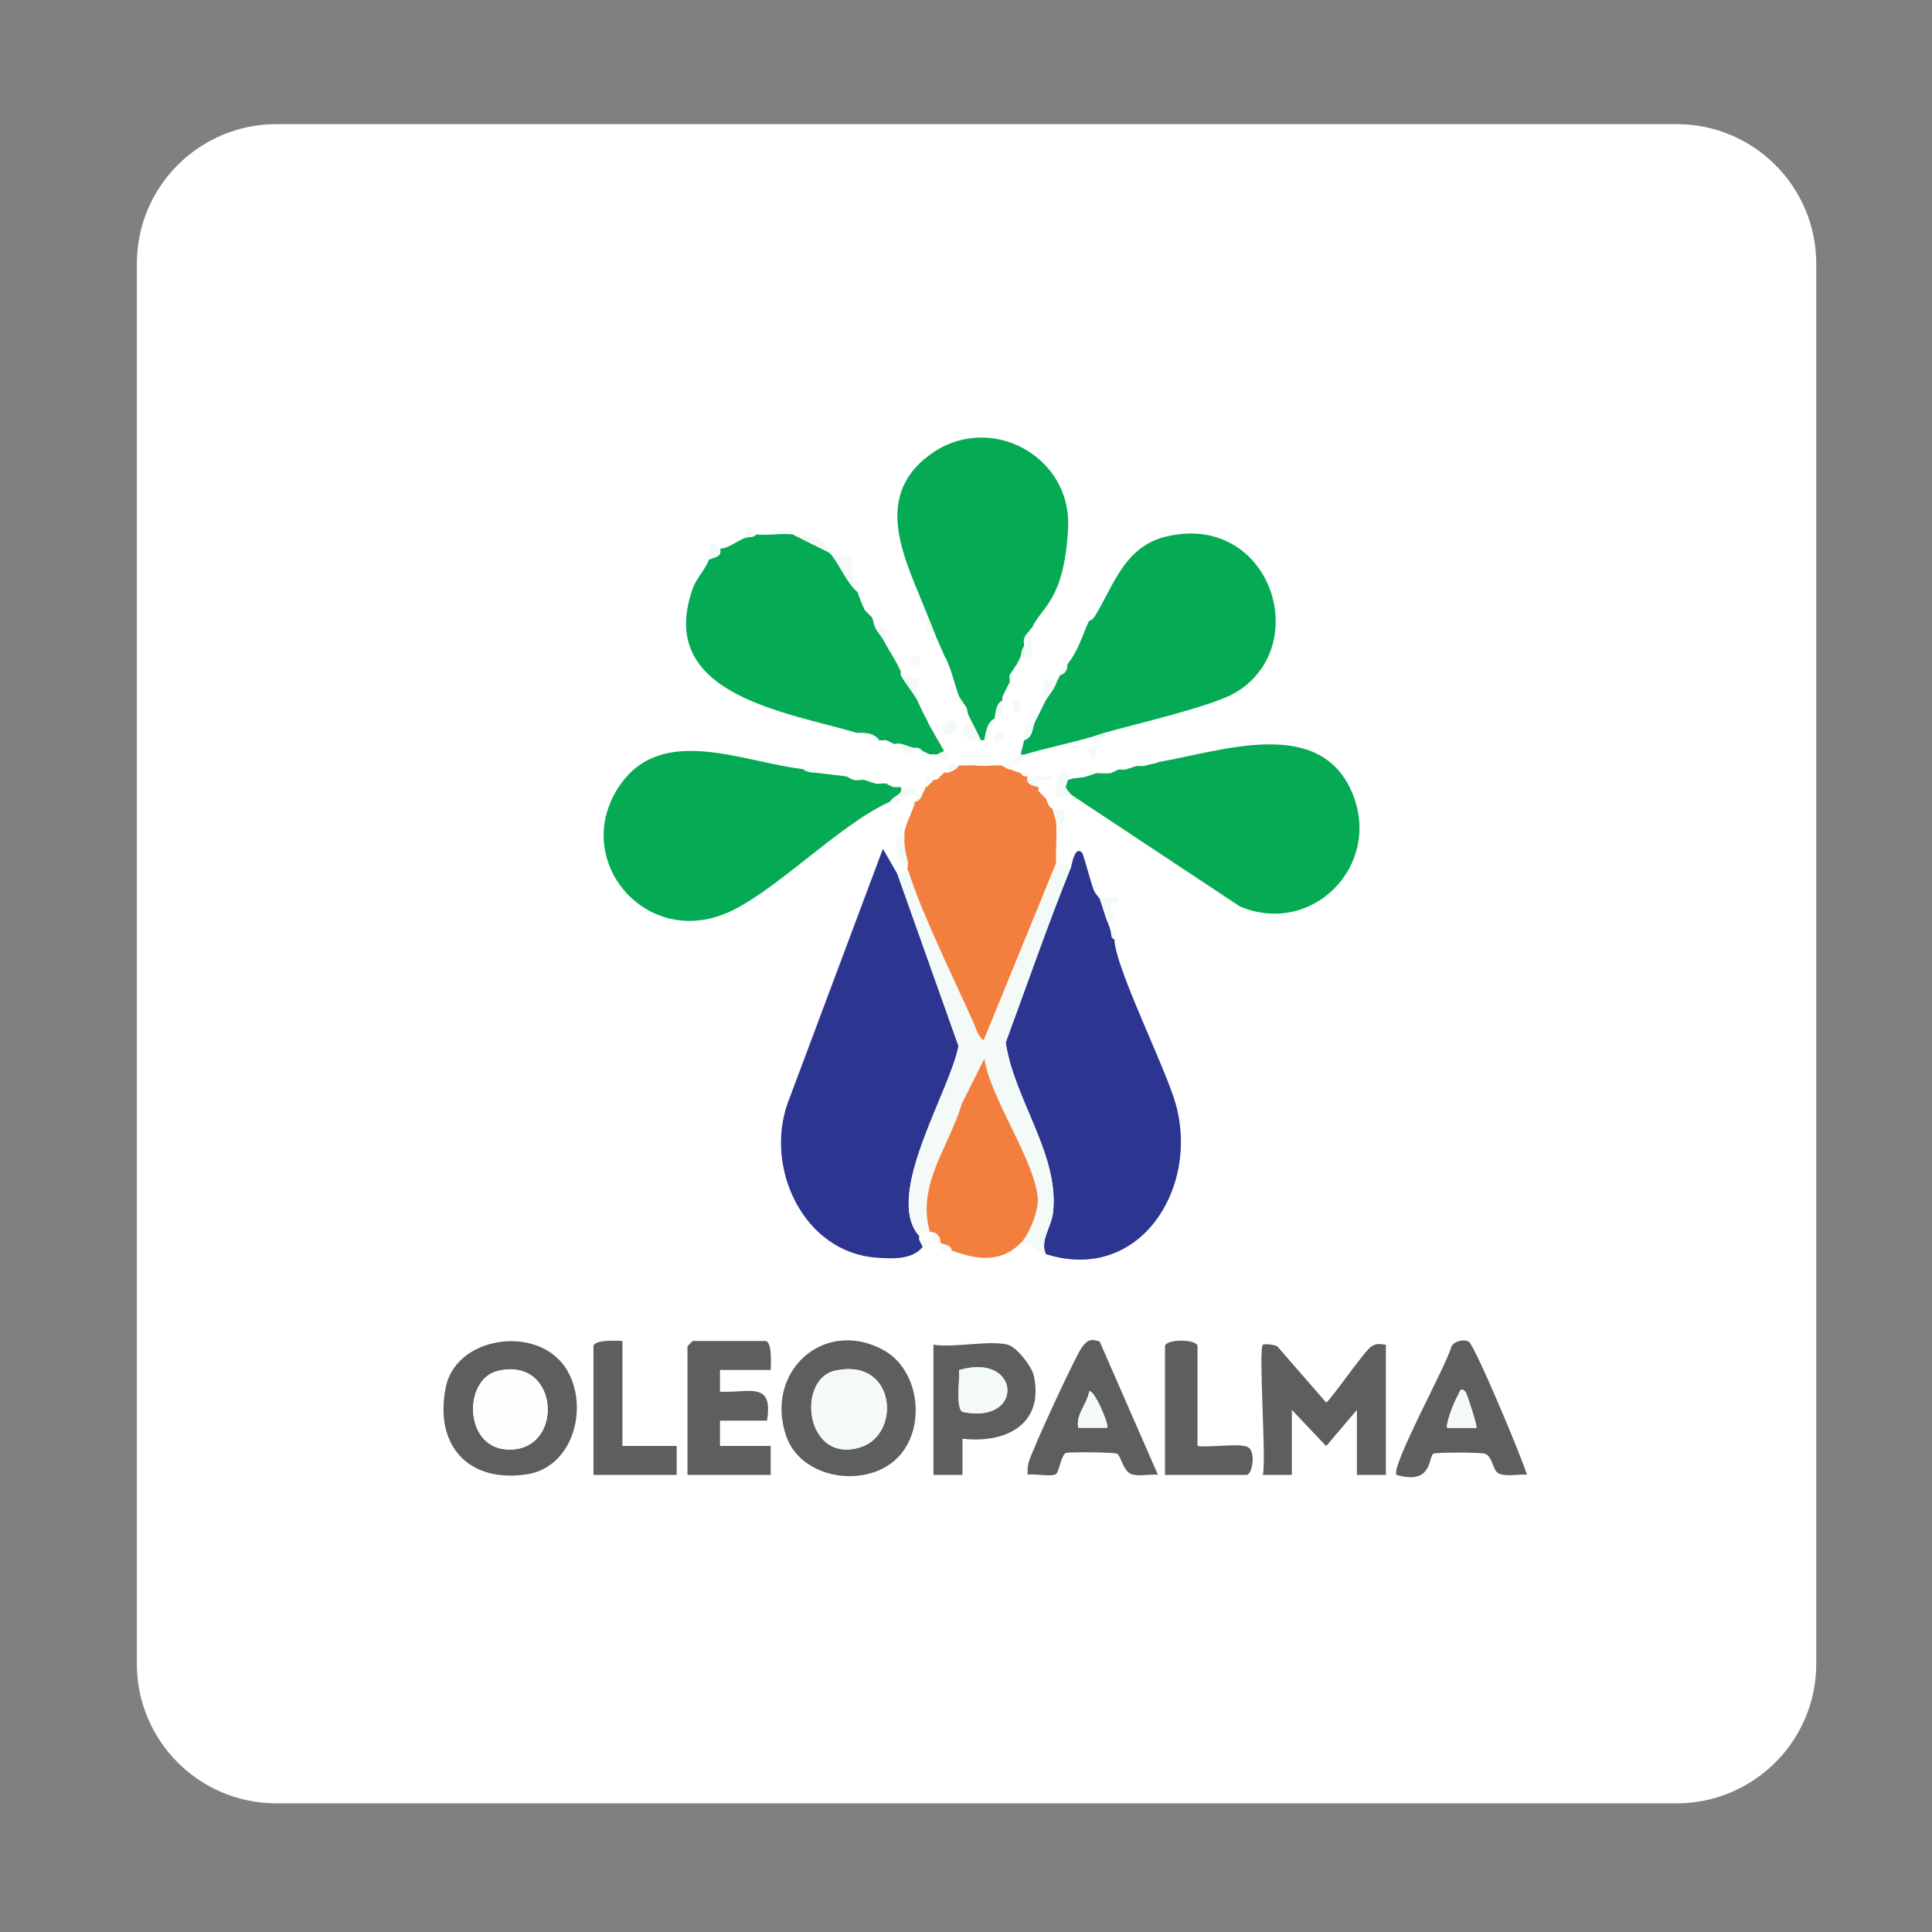 <?xml version="1.0" encoding="UTF-8"?>
<svg id="Capa_1" xmlns="http://www.w3.org/2000/svg" version="1.1" viewBox="0 0 1200 1200">
  <rect x="0" y="0" width="1200" height="1200" fill="#808080" stroke="none"/>
  <!-- Generator: Adobe Illustrator 29.1.0, SVG Export Plug-In . SVG Version: 2.1.0 Build 142)  -->
  <defs>
    <style>
      .st0 {
        fill: none;
      }

      .st1 {
        fill: #5e5e5f;
      }

      .st2 {
        fill: #04ab54;
      }

      .st3 {
        fill: #fdfefd;
      }

      .st4 {
        fill: #2c358f;
      }

      .st5 {
        fill: #fff;
      }

      .st6 {
        fill: #f4faf7;
      }

      .st7 {
        fill: #f37f3e;
      }
    </style>
  </defs>
  <g id="Capa_11" data-name="Capa_1">
    <path class="st5" d="M1041.3,1120.1H171.7c-47.9,0-86.7-38.8-86.7-86.7V163.8c0-47.9,38.8-86.7,86.7-86.7h869.7c47.9,0,86.7,38.8,86.7,86.7v869.7c0,47.8-38.9,86.6-86.8,86.6Z"/>
  </g>
  <rect class="st0" x="1023.8" y="806.9" width="6.5" height="8.8"/>
  <g>
    <path class="st4" d="M665.3,538.5c.4-1.1,2.1-13.4,6.7-9,.9.8,5.7,19.3,7.3,23.2,1.1,2.8,3.6,5,4,6,1.5,3.9,2.8,8.9,4.5,13.5s1.6,4.3,2.2,6.7,0,3.7,2.2,4.5c.2,17,31.7,79.6,38.1,102.4,14.7,52.5-22.7,111.7-80.8,93.1-3.8-8.3,3.5-16.7,4.5-25.8,4.1-36-24.3-70.4-29.4-105.6,13.4-36.3,26.1-73.2,40.6-109Z"/>
    <path class="st4" d="M557.4,543l37.9,106.7c-5.4,28.6-46.7,92.8-24.4,118,.4.4-.4,1.9,0,2.2l2.2,4.5c-6.3,8.2-19,7.4-28.2,6.8-45.7-3-70.2-55.6-55.6-96.2l59.1-157.8,9,15.7Z"/>
    <path class="st2" d="M719.2,473.4c39.5-6.8,101-29.2,120.9,19.6,18.3,44.9-25.3,88.9-70,70l-104.8-69.4c-5.4-5.8-2.7-5.4-2.2-9,3.3-1.7,8.3-1.2,11.2-2.2l6.7-2.2c2.8,0,6.4.4,9,0l4.5-2.2c1.4-.3,3.1.3,4.5,0l6.7-2.2c1.4-.2,3.1.2,4.5,0l9-2.2Z"/>
    <path class="st2" d="M640.5,390.2c-.9,2.1-5.3,4.7-4.5,9v2.2c-2,3.5-1.5,4.8-2.2,6.7s-1.5,2.7-2.2,4.5l-4.5,6.7c-.4,1.2.4,3.3,0,4.5l-4.5,9c-.2.7.2,1.5,0,2.2-3.6,2.1-3.7,5.5-4.5,9s.2,1.6,0,2.2c-5.2,2.2-5.5,8.6-6.7,13.5-.5.2-1.5,0-2.2,0-2-4.6-4.4-9-6.7-13.5s-1.3-4.5-2.2-6.7l-4.5-6.7c-2.2-5.3-4-13.6-6.7-20.2s-1.7-3.2-2.2-4.5c-2.3-5.6-4.5-9.9-6.7-15.7s-3-7.5-4.5-11.2c-12.7-32.3-34.7-71.5,1.5-98.5,36.7-27.4,88.7,0,86.2,45.6s-16.7,48.4-22.5,61.9Z"/>
    <path class="st2" d="M499,477.9c2.7,2.1,5.8,1.8,9,2.2,5.9.8,12.1,1.3,18,2.2l4.5,2.2c2.1.4,4.7-.4,6.7,0l6.7,2.2c2,.4,4.7-.4,6.7,0l4.5,2.2c1.4.2,3.1-.2,4.5,0,1.3,5.1-4.7,5-6.7,9-32,14.1-73.9,58.8-104,70.2-50.1,19-94.2-35.4-64.2-79.9,26.3-39,76.9-14.6,114.2-10.5Z"/>
    <path class="st2" d="M492.2,331.8l22.5,11.2c.7.8,1.7,1.5,2.2,2.2,5.4,7.3,9,16.5,15.7,22.5,1.5,4.3,2.6,7.2,4.5,11.2l4.5,4.5c.8,1.7,1,4.4,2.2,6.7s3.6,5.1,4.5,6.7c3.1,5.9,6.2,10.6,9,15.7l2.2,4.5c.3.6-.3,1.7,0,2.2,2.9,5.2,7,10,9,13.5s3.9,8.5,6.7,13.5l2.2,4.5c3,5.3,5.9,10.5,9,15.7l-4.5,2.2c-1.4-.1-3.1-.1-4.5,0l-4.5-2.2c-1.9-2.7-4.8-1.6-6.7-2.2s-4.2-1.6-6.7-2.2-3.1.3-4.5,0l-4.5-2.2c-1.3-.3-3.2.3-4.5,0-2.9-4.5-8.6-4.8-13.5-4.5-44-13.1-125.8-23.7-102.2-89.8,2.4-6.7,8-11.9,10.1-18,3.8-1.6,8-1.7,6.7-6.7,5.5-.2,10.7-4.8,15.7-6.7s5,.2,6.7-2.2c7,.9,15.4-.8,22.5,0Z"/>
    <path class="st2" d="M681,381.2c11.1-19,18.3-41.9,43.1-47.9,64.6-15.6,92.4,67.8,43.1,97-14.4,8.5-62.6,19.5-81.7,25-2.5.7-4.8,1.7-6.7,2.2-14,4.1-28.7,7-42.7,11.2-.7.2-1.6-.2-2.2,0,.6-3,1.7-6,2.2-9,5.7-1.8,5-7.9,6.7-11.2s4.5-8.8,6.7-13.5,4.1-4.8,6.7-11.2c.5-1.3,1.5-2.4,2.2-4.5,3.2-1,4.5-3.5,4.5-6.7,6.7-8,9.3-17.8,13.5-27,2.4-.8,3.3-2.5,4.5-4.5Z"/>
    <path class="st7" d="M606.8,475.6c.7,0,1.5,0,2.2,0,4.3.4,9.5-.7,13.5,0s2.4,1.8,4.5,2.2,3.8,1.6,6.7,2.2l2.2,2.2c.7.1,1.5-.1,2.2,0-1.2,6.4,5.5,5.6,6.7,6.7s-.4,1.8,0,2.2l4.5,4.5c1.4,1.6,1.5,5.7,4.5,6.7.4,2.9,2,6.1,2.2,9,.6,8.1-.4,16.6,0,24.7l-45,110.1c-3.4-1.2-5.6-8.6-7.1-12-11.4-25.8-32.4-68.6-40.1-93.6-.4-1.2.3-3.2,0-4.5-1.5-6.3-2.9-11.3-2.2-18s5.7-14.2,6.7-20.2c2.4-.8,3.3-2.4,4.5-4.5s1.8-3.1,2.2-4.5l4.5-4.5c3.7.5,4-2,4.5-2.2l2.2-2.2c.6-.3,1.7.3,2.2,0,2.4-1.3,5.2-1.8,6.7-4.5,3.7.2,7.5-.2,11.2,0Z"/>
    <path class="st6" d="M665.3,538.5c-14.5,35.9-27.2,72.7-40.6,109,5.1,35.2,33.4,69.6,29.4,105.6-1,9.1-8.3,17.5-4.5,25.8-6.8-2.2-9-7.3-15.7-6.7,5.4-5.4,11.1-19.9,10.7-27.5-1.3-23.1-29.4-62.2-33.2-87.1l-13.9,27.7c-8,27-28.6,50.9-19.8,80.2-2.3-.4-5.8-.3-6.7,2.2-22.3-25.2,19-89.3,24.4-118l-37.9-106.7,6.7-2.2c7.6,25.1,28.6,67.9,40.1,93.6,1.5,3.4,3.7,10.8,7.1,12l45-110.1,9,2.2Z"/>
    <path class="st7" d="M633.8,772.2c-12.6,12.7-27.8,10-42.7,4.5-.5-4-6-3.7-6.7-4.5s.2-5.2-4.5-6.7-1.5.1-2.2,0c-8.8-29.3,11.8-53.2,19.8-80.2l13.9-27.7c3.8,24.9,31.9,64,33.2,87.1.4,7.7-5.3,22.1-10.7,27.5Z"/>
    <path class="st1" d="M784.4,835.2c.6-.6,7.2-.2,9,1.1l30.3,34.8c2.2-.6,23.9-32.3,28.1-34.8s5.9-1.2,9-1.1v80.9h-18v-40.4l-19.1,22.5-21.3-22.5v40.4h-18c2.2-10.1-2.9-78.1,0-80.9Z"/>
    <path class="st1" d="M556.6,906.3c-19.5,18.3-59.1,12.4-68.3-14.4-13.6-39.8,23.2-73.4,60.2-53.5,23.4,12.7,27.1,50.1,8.1,67.9ZM518.5,851.4c-24,5.5-18.2,58.2,16,47.5,25.6-8,22-56.1-16-47.5Z"/>
    <path class="st1" d="M347.6,844.9c19.9,21.3,11.5,66.3-20.8,70.9-36.5,5.3-57.2-18.6-49.9-54.3,6.2-29.8,50.8-37.7,70.6-16.6ZM309.5,851.4c-21.7,5-21.4,46.5,4.3,48.8,36.9,3.4,34.8-57.8-4.3-48.8Z"/>
    <path class="st1" d="M478.7,850.9h-31.5v13.5c18,1,33.3-7,29.2,18h-29.2s0,15.7,0,15.7h31.5v18h-51.7v-79.8c0-.2,3.1-3.4,3.4-3.4h44.9c4.3,0,3.6,14.3,3.4,18Z"/>
    <path class="st1" d="M683,833.2l36.2,82.8c-5-.5-11.8,1.2-16.5-.4-4.8-1.6-6.8-11.5-8.7-12.6s-28.9-1.2-31.7-.6c-3.1.7-4.5,12-6.4,13.2-3,1.9-13.2-.5-17.6.4-.2-2.5,0-4.9.5-7.3,1.5-6.6,29.5-67.2,33.4-72.2s5.8-4.7,10.7-3.3ZM687.7,886.8c1.5-1.3-8.4-24.6-11.2-22.5-1.3,8-8.3,13.9-6.8,22.5h18Z"/>
    <path class="st1" d="M912.2,833.2c3.8,2.4,33.2,72.3,36.2,82.8-5.2-.6-13.6,1.6-18-1.1-3.4-2.1-3.3-10.4-8.2-12-2.9-.9-30.6-.9-31.9,0-3.2,2.1-.5,19.7-22.8,13.2-4.3-4.4,31.2-68.5,33.9-79.5,1.4-3.5,7.9-5.1,10.7-3.3ZM910.2,864.4c-3.4-3.3-3.9,1.1-5,2.9-1.8,2.8-7.8,18.1-6.2,19.6h18c.8-.8-5.9-21.6-6.8-22.5Z"/>
    <path class="st1" d="M625.9,835.2c5.5,1.4,15.1,13.5,16.3,19.6,6.3,30.3-18,41.9-44.4,38.8v22.5s-18,0-18,0v-80.9c12.7,2.1,34.8-2.9,46.1,0ZM595.7,851c.5,5.6-2.2,22.9,2,25.9,38.9,8.4,36.4-37.3-2-25.9Z"/>
    <path class="st1" d="M743.9,898.1c6.9,1.3,27-2.2,31.6,1s2.3,17-1.3,17h-50.6v-79.8c0-4.8,20.2-4.8,20.2,0v61.8Z"/>
    <path class="st1" d="M386.6,832.9v65.2h33.7v18h-51.7v-79.8c0-4.3,14.3-3.6,18-3.4Z"/>
    <path class="st6" d="M516.9,345.3h13.5c-3.5,8.5-.5,14.5,2.3,22.5-6.7-6-10.3-15.2-15.7-22.5Z"/>
    <path class="st6" d="M683.2,558.8l11.2-2.2c2.7,5.8-4.4,3.8-4.7,5.8-.5,4.2,6.8,11.1-2,9.9-1.7-4.6-3-9.6-4.5-13.5Z"/>
    <path class="st6" d="M665.3,493.6c-14.9,6.4-9.7-5.6-6.7-13.5,4.7-.7,5.1,0,4.5,4.5s-3.2,3.2,2.2,9Z"/>
    <path class="st6" d="M656.3,423.9c-2.7,6.4-5.4,8.4-6.7,11.2-4-7.2-1.4-18.3,6.7-11.2Z"/>
    <path class="st6" d="M561.9,518.3c-.7,6.7.8,11.7,2.2,18-7.6,2.1-10.6-20.1-2.2-18Z"/>
    <path class="st6" d="M640.5,390.2c-1.2,8.6,4.6,20.7-6.7,18,.8-1.9.2-3.3,2.2-6.7.3-.5,1.6-.5,2.2-1.1l-2.2-1.1c-.8-4.3,3.6-6.9,4.5-9Z"/>
    <path class="st6" d="M559.6,489.1c2.7.5,6.1-.4,9,0,.1,1.5,0,3,0,4.5,1.5,0,3,0,4.5,0-1.2,2.1-2.1,3.7-4.5,4.5.2-1.3,0-3.1,0-4.5-8.8.2-6.4,6.4-15.7,4.5,2-4,8-3.9,6.7-9Z"/>
    <path class="st6" d="M559.6,419.4l11.2,2.3-2.3,11.2c-2-3.5-6.1-8.3-9-13.5Z"/>
    <path class="st6" d="M609.1,459.9c-8.8-.5-17.5-4.9-6.8-10.5v-3c2.4,4.5,4.8,8.9,6.8,13.5Z"/>
    <path class="st6" d="M638.3,482.3c4.8.7,10.7-.5,15.7,0v2.2c-5.8.3-10.4-2.2-9,4.5-1.2-1.1-7.9-.3-6.7-6.7Z"/>
    <path class="st6" d="M492.2,331.8c4.7.5,15.1,2.1,18.7,4.3,2.7,1.6,2.4,5.3,3.7,6.9l-22.5-11.2Z"/>
    <path class="st6" d="M447.3,340.8c1.2,5.1-2.9,5.1-6.7,6.7.7-2-.7-8.2,0-9,1.8-1.9,6.4,2.3,6.7,2.2Z"/>
    <path class="st6" d="M642.8,448.6c-1.8,3.4-1,9.5-6.7,11.2.9-5.4-2-10.9,6.7-11.2Z"/>
    <path class="st6" d="M654,502.6c1.5.5,6-.7,6.7,0,1.6,2,.9,12-4.4,8.9-.2-2.9-1.8-6-2.2-9Z"/>
    <path class="st6" d="M593.3,448.7c3.6,3.6-3.2,10.3-6.7,6.7s3.2-10.3,6.7-6.7Z"/>
    <path class="st6" d="M546.2,459.9c-5.9-1.6-9.5-3.3-13.5-4.5,4.9-.3,10.6,0,13.5,4.5Z"/>
    <path class="st6" d="M579.9,392.5c-7.3,1.7-3.9-5.3-4.5-11.2,1.5,3.7,3,7.5,4.5,11.2Z"/>
    <path class="st6" d="M543.9,390.2c7.1-.9,9.4.5,4.5,6.7-.9-1.7-3-3.8-4.5-6.7Z"/>
    <path class="st6" d="M566.4,464.4c1.2,8.2-6.5,4.9-6.7-2.2,2.5.6,4.4,1.4,6.7,2.2Z"/>
    <path class="st6" d="M685.5,455.4c1.3,5-2.6,4.2-5.6,6.7l-1.1-4.5c2-.6,4.2-1.5,6.7-2.2Z"/>
    <path class="st6" d="M469.8,331.8c-1.8,2.5-5,1.6-6.7,2.2-1-9.4,6.1-2.3,6.7-2.2Z"/>
    <path class="st6" d="M611.3,459.9c1.2-4.9,1.5-11.3,6.7-13.5-1.2,3.9-1.7,11.6-6.7,13.5Z"/>
    <rect class="st6" x="629.3" y="435.2" width="4.5" height="6.7"/>
    <path class="st6" d="M622.6,435.2c-1.3,4.7,3.2,10.5-4.5,9,.8-3.5.9-6.9,4.5-9Z"/>
    <path class="st6" d="M633.8,468.9c.6-.2,1.5.2,2.2,0,1.8,6.9-7.3,3.1-9,9-2.1-.4-4-2.2-4.5-2.2,6.2-1.1,4.6-4.2,11.2-6.7Z"/>
    <path class="st6" d="M584.4,772.2c.8.8,6.3.5,6.7,4.5-1.3-.5-4.4,1.1-6.2-.5s-.2-3.7-.5-4c-.6-.6-6.7,1.5-4.5-6.7,4.7,1.5,3.6,5.9,4.5,6.7Z"/>
    <path class="st6" d="M681,464.4l-1.1,6.7c-2.4-2-4.1-3.4-3.4-6.7h4.5Z"/>
    <path class="st6" d="M579.9,484.6l-4.5,4.5c.5-1.6-.4-4.7,0-6.7,2.2-.8,4,2.2,4.5,2.2Z"/>
    <path class="st6" d="M595.6,475.6c-1.6,2.7-4.3,3.2-6.7,4.5v-6.7c2.3.5,4.3,2.1,6.7,2.2Z"/>
    <path class="st6" d="M663,412.7c0,3.3-1.3,5.8-4.5,6.7,3.8-10.6,1.8-3.5,4.5-6.7Z"/>
    <path class="st6" d="M681,480.1l-6.7,2.2c2.4-.9-1.9-2.4,6.7-2.2Z"/>
    <path class="st6" d="M586.6,466.6c.4.7,3.5.2,2.2,4.5-3.4,1.5-6.1-2.2-6.7-2.2l4.5-2.2Z"/>
    <path class="st6" d="M719.2,473.4l-9,2.2c1.9-.3,5.3-1.6,9-2.2Z"/>
    <path class="st6" d="M570.9,408.2c2.5,2.5-2,6.9-4.5,4.5-2.5-2.5,2-6.9,4.5-4.5Z"/>
    <path class="st6" d="M570.9,770c.9.9,5.9-2.1,4.5,3.4-.2.8-1.9.7-2.2,1.1l-2.2-4.5Z"/>
    <path class="st6" d="M622.5,455.4c2.5,2.5-2,6.9-4.5,4.5s2-6.9,4.5-4.5Z"/>
    <path class="st6" d="M577.6,468.9c-1.2.1-3.7,3.1-4.5,2.2s.5-3.8,0-4.5l4.5,2.2Z"/>
    <path class="st6" d="M690,579c8.5-.8,2.2,2.3,2.2,4.5-2.2-.8-1.8-2.8-2.2-4.5Z"/>
    <path class="st6" d="M705.7,475.6l-6.7,2.2c.3,0,3.2-1.6,6.7-2.2Z"/>
    <path class="st6" d="M508,480.1c-3.2-.4-6.2-.2-9-2.2,1.4.2,6.2-2.7,9,2.2Z"/>
    <path class="st6" d="M543.9,486.8l-6.7-2.2c3.5.6,6.4,2.2,6.7,2.2Z"/>
    <path class="st6" d="M555.1,462.1c-3.5-.7-4.3-2.2-4.5-2.2l4.5,2.2Z"/>
    <path class="st6" d="M600.1,439.7c-.2-.4-2.6-2.2-4.5-6.7l4.5,6.7Z"/>
    <path class="st6" d="M555.1,489.1l-4.5-2.2c3.7.6,4.2,2.2,4.5,2.2Z"/>
    <path class="st6" d="M588.9,412.7l-2.2-4.5c.5,1.3,1.5,2.7,2.2,4.5Z"/>
    <path class="st6" d="M530.4,484.6l-4.5-2.2c3.8.6,4.2,2.2,4.5,2.2Z"/>
    <path class="st6" d="M559.6,417.2l-2.2-4.5c.8,1.5,1.5,3.1,2.2,4.5Z"/>
    <path class="st6" d="M627.1,419.4l4.5-6.7c-1.9,4.7-4.3,6.3-4.5,6.7Z"/>
    <path class="st6" d="M577.6,450.9l-2.2-4.5c1,1.7,1.5,3.2,2.2,4.5Z"/>
    <path class="st6" d="M622.6,432.9l4.5-9c-1.3,3.6-4.4,8.5-4.5,9Z"/>
    <path class="st6" d="M694.5,477.9l-4.5,2.2c.2,0,.8-1.6,4.5-2.2Z"/>
    <path class="st6" d="M636,482.3l-2.2-2.2c1.4.3,2.1,2.2,2.2,2.2Z"/>
    <path class="st6" d="M634.9,414.9c1.5.7,1.5,1.5,0,2.2v-2.2Z"/>
    <path class="st6" d="M609.1,475.6c-.7,0-1.5,0-2.2,0l1.1-2.2,1.1,2.2Z"/>
    <path class="st6" d="M649.5,495.8l-4.5-4.5c1.2,1.3,2.7,2.4,4.5,4.5Z"/>
    <path class="st6" d="M676.5,385.7c1-2.2,2.2-3.7,4.5-4.5-1.2,2-2.1,3.7-4.5,4.5Z"/>
    <path class="st6" d="M541.7,383.5l-4.5-4.5c.1.3,3,1.5,4.5,4.5Z"/>
    <path class="st6" d="M584.4,482.3c.3-.1,1-1.7,2.2-2.2l-2.2,2.2Z"/>
    <path class="st6" d="M652.9,417.2c1.5.7,1.5,1.5,0,2.2v-2.2Z"/>
    <path class="st3" d="M636,401.4v-2.2l2.2,1.1c-.6.7-1.9.7-2.2,1.1Z"/>
    <path class="st6" d="M518.5,851.4c38-8.6,41.6,39.4,16,47.5-34.3,10.8-40.1-42-16-47.5Z"/>
    <path class="st3" d="M309.5,851.4c39.1-8.9,41.2,52.2,4.3,48.8-25.7-2.4-26-43.9-4.3-48.8Z"/>
    <path class="st6" d="M687.7,886.8h-18c-1.5-8.6,5.5-14.5,6.8-22.5,2.8-2.2,12.7,21.1,11.2,22.5Z"/>
    <path class="st6" d="M910.2,864.4c.8.8,7.6,21.6,6.8,22.5h-18c-1.6-1.5,4.4-16.8,6.2-19.6s1.7-6.2,5-2.9Z"/>
    <path class="st6" d="M595.7,851c38.4-11.4,40.9,34.2,2,25.9-4.2-2.9-1.4-20.2-2-25.9Z"/>
  </g>
</svg>